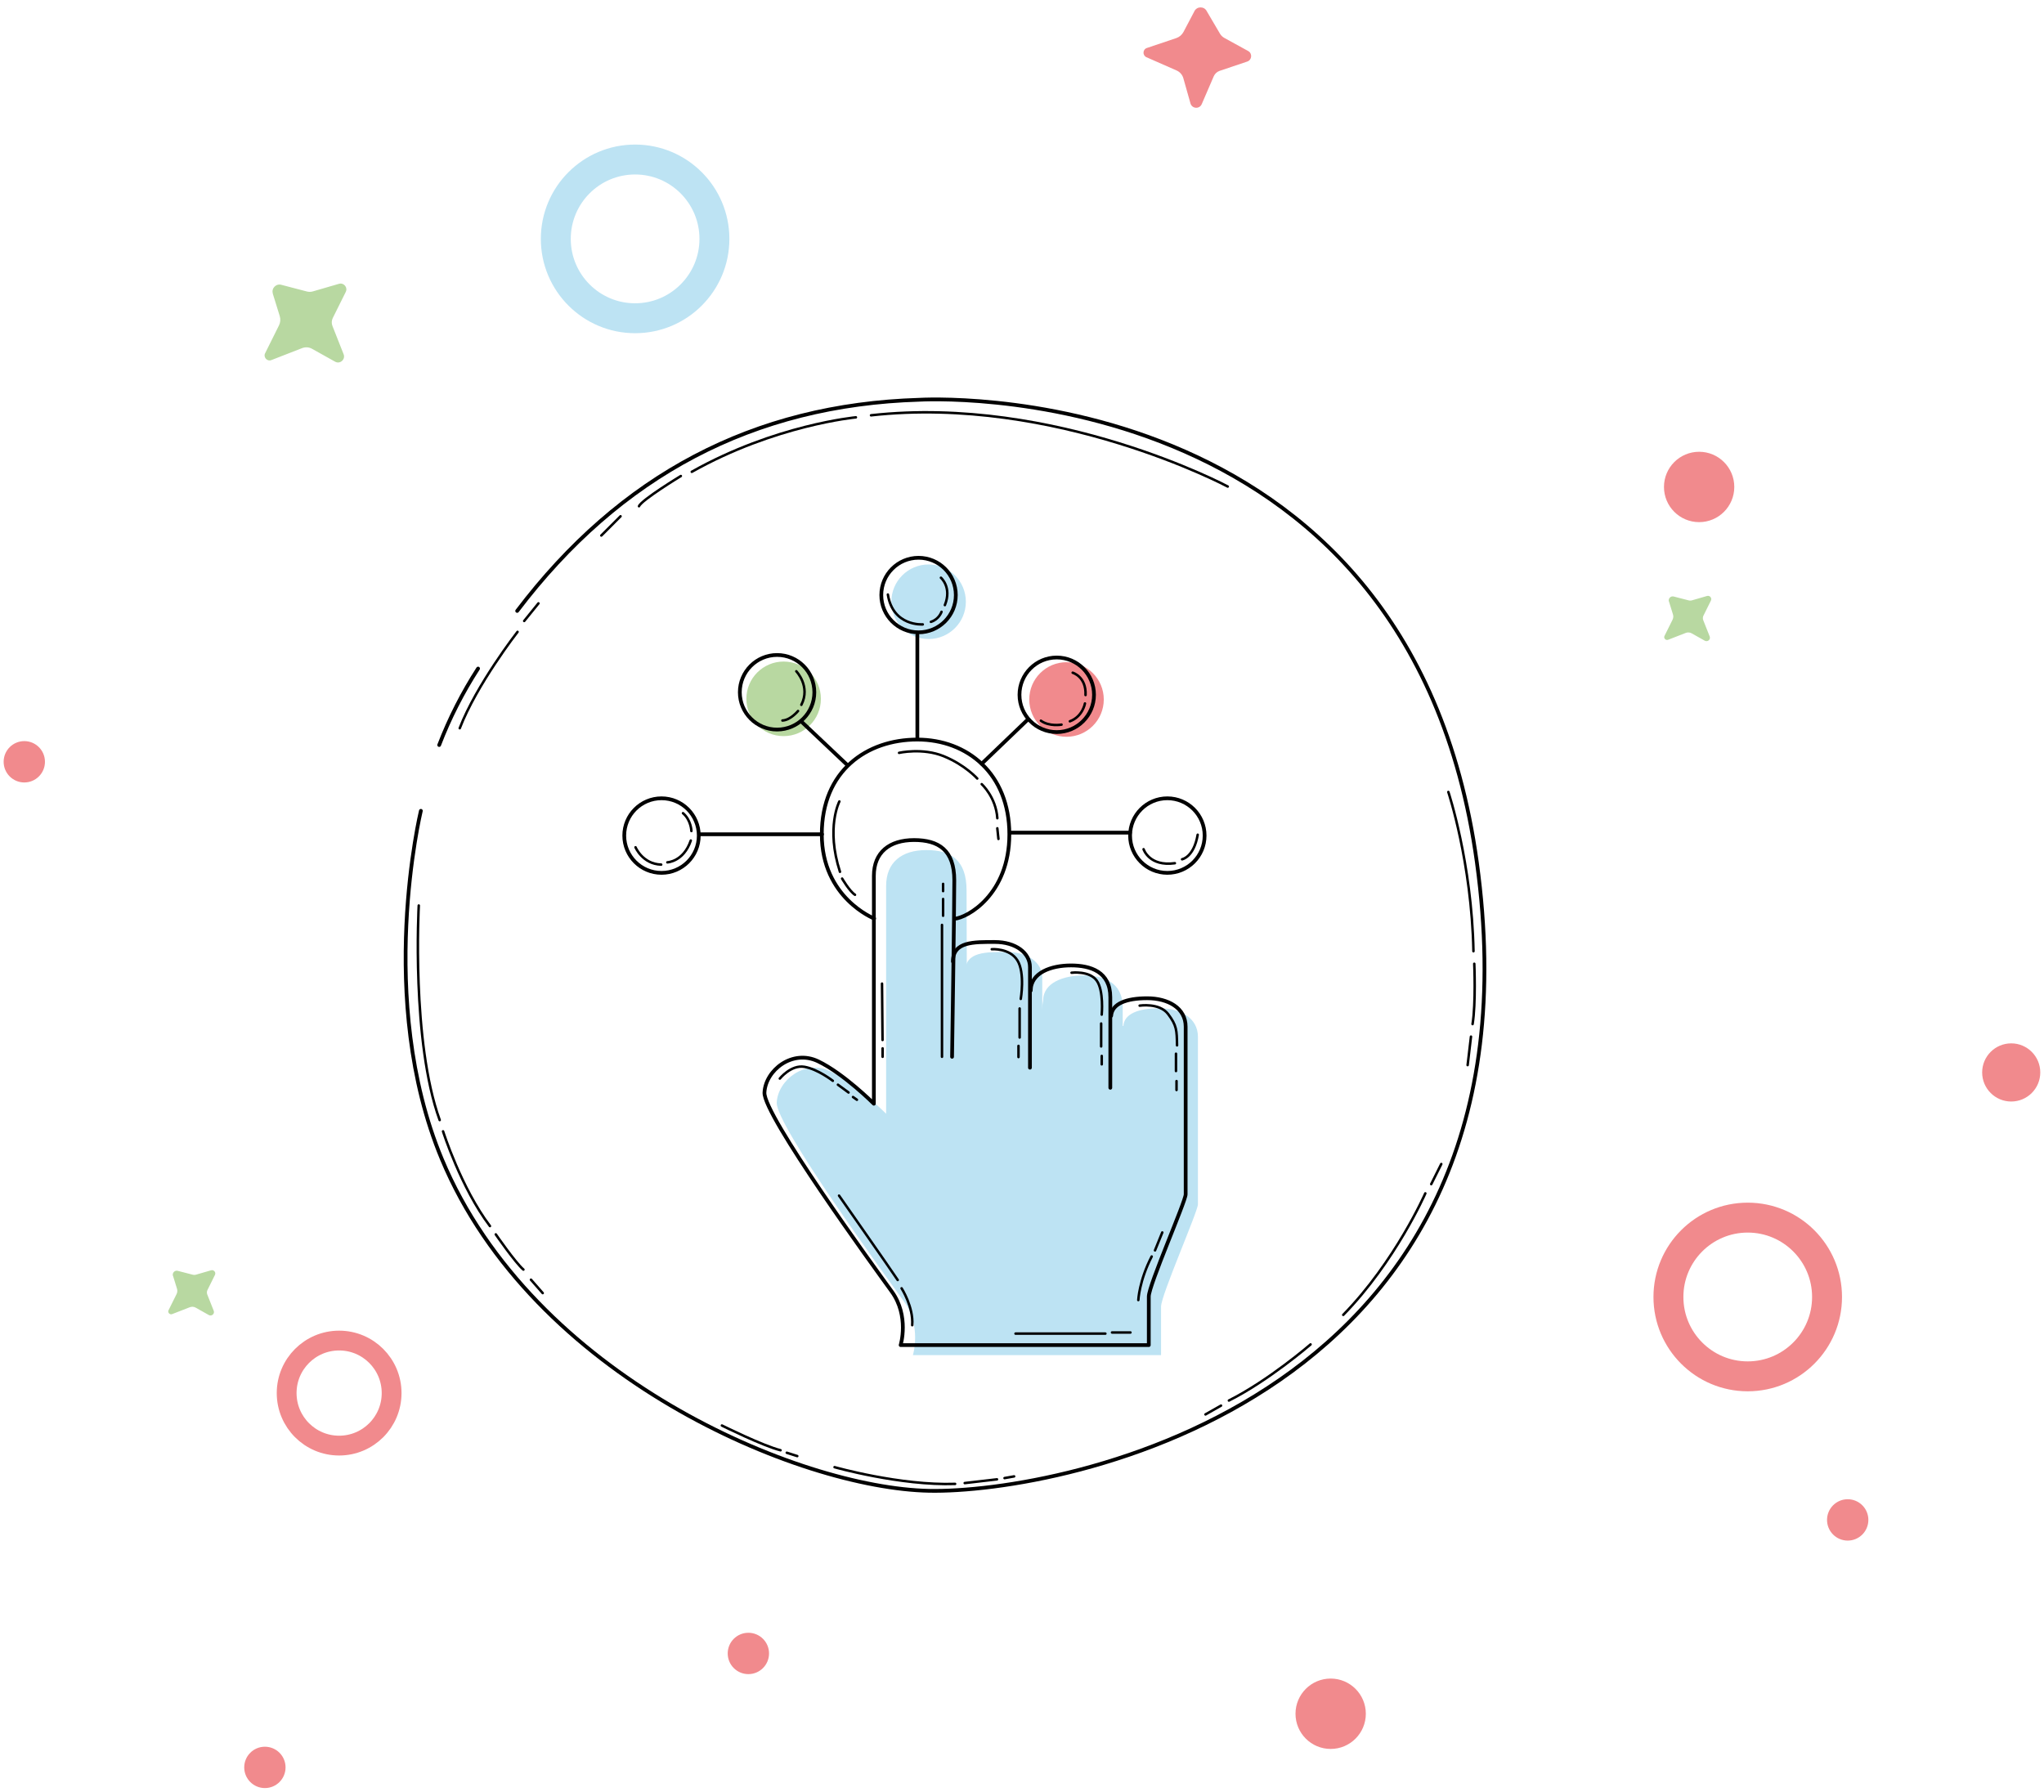 <svg width="219" height="192" viewBox="0 0 219 192" fill="none" xmlns="http://www.w3.org/2000/svg">
<path d="M83.96 78.878C86.165 78.878 87.953 77.09 87.953 74.883C87.953 72.677 86.165 70.888 83.96 70.888C81.756 70.888 79.968 72.677 79.968 74.883C79.968 77.09 81.756 78.878 83.96 78.878Z" fill="#B8D8A1"/>
<path d="M114.27 78.948C116.474 78.948 118.262 77.159 118.262 74.953C118.262 72.746 116.474 70.958 114.27 70.958C112.065 70.958 110.277 72.746 110.277 74.953C110.277 77.159 112.065 78.948 114.27 78.948Z" fill="#F18A8D"/>
<path d="M99.493 68.475C101.698 68.475 103.485 66.686 103.485 64.479C103.485 62.273 101.698 60.484 99.493 60.484C97.288 60.484 95.501 62.273 95.501 64.479C95.501 66.686 97.288 68.475 99.493 68.475Z" fill="#BDE3F3"/>
<path d="M103.623 114.313C103.623 114.313 103.56 98.627 103.56 95.399C103.56 92.17 101.887 91.087 99.252 91.087C96.616 91.087 94.943 92.403 94.943 94.921V119.342C94.943 119.342 91.71 116.107 88.962 114.791C86.214 113.476 83.339 115.748 83.22 118.146C83.1 120.545 94.943 136.821 96.855 139.459C98.767 142.097 97.811 145.206 97.811 145.206H124.399V140.001C124.399 138.791 128.349 129.809 128.349 129.049V111.092C128.349 109.073 126.466 108.039 124.224 108.039C121.982 108.039 120.456 108.623 120.365 109.924" fill="#BDE3F3"/>
<path d="M111.67 115.481V104.705C111.67 103.179 110.145 102.011 107.903 102.011C105.661 102.011 103.419 101.948 103.419 104.107V116.585L111.67 115.481Z" fill="#BDE3F3"/>
<path d="M120.29 117.634V107.934C120.29 105.198 118.181 104.523 116.073 104.523C113.964 104.523 111.764 105.289 111.764 107.217L110.267 116.705L120.29 117.634Z" fill="#BDE3F3"/>
<path d="M102.007 113.239C102.007 113.239 102.246 97.554 102.246 94.325C102.246 91.097 100.573 90.013 97.938 90.013C95.302 90.013 93.629 91.329 93.629 93.847V118.269C93.629 118.269 90.396 115.033 87.648 113.718C84.9 112.402 82.025 114.674 81.906 117.073C81.786 119.471 93.629 135.748 95.541 138.385C97.453 141.023 96.497 144.132 96.497 144.132H123.085V138.927C123.085 137.717 127.035 128.735 127.035 127.975V110.018C127.035 107.999 125.152 106.965 122.91 106.965C120.668 106.965 119.142 107.549 119.051 108.85" stroke="black" stroke-width="0.401" stroke-linecap="round" stroke-linejoin="round"/>
<path d="M110.353 114.407V103.631C110.353 102.105 108.827 100.937 106.585 100.937C104.343 100.937 102.101 100.874 102.101 103.033" stroke="black" stroke-width="0.401" stroke-linecap="round" stroke-linejoin="round"/>
<path d="M118.962 116.56V106.86C118.962 104.124 116.854 103.449 114.745 103.449C112.637 103.449 110.437 104.216 110.437 106.143" stroke="black" stroke-width="0.401" stroke-linecap="round" stroke-linejoin="round"/>
<path d="M93.659 98.421C93.659 98.421 88.05 96.219 88.05 89.396C88.05 82.573 92.893 79.246 98.277 79.246C103.661 79.246 108.145 82.925 108.145 89.396C108.145 95.868 103.611 98.358 102.269 98.449" stroke="black" stroke-width="0.401" stroke-linecap="round" stroke-linejoin="round"/>
<path d="M88.075 89.395H75.044" stroke="black" stroke-width="0.401" stroke-linecap="round" stroke-linejoin="round"/>
<path d="M90.769 81.96L85.814 77.275" stroke="black" stroke-width="0.401" stroke-linecap="round" stroke-linejoin="round"/>
<path d="M98.288 79.116V68.023" stroke="black" stroke-width="0.401" stroke-linecap="round" stroke-linejoin="round"/>
<path d="M105.184 81.839L110.132 77.091" stroke="black" stroke-width="0.401" stroke-linecap="round" stroke-linejoin="round"/>
<path d="M108.203 89.22H121.072" stroke="black" stroke-width="0.401" stroke-linecap="round" stroke-linejoin="round"/>
<path d="M70.877 93.53C73.082 93.53 74.869 91.742 74.869 89.535C74.869 87.329 73.082 85.54 70.877 85.54C68.672 85.54 66.885 87.329 66.885 89.535C66.885 91.742 68.672 93.53 70.877 93.53Z" stroke="black" stroke-width="0.401" stroke-linecap="round" stroke-linejoin="round"/>
<path d="M83.259 78.175C85.464 78.175 87.251 76.386 87.251 74.179C87.251 71.973 85.464 70.184 83.259 70.184C81.054 70.184 79.267 71.973 79.267 74.179C79.267 76.386 81.054 78.175 83.259 78.175Z" stroke="black" stroke-width="0.401" stroke-linecap="round" stroke-linejoin="round"/>
<path d="M98.417 67.758C100.622 67.758 102.409 65.969 102.409 63.763C102.409 61.556 100.622 59.768 98.417 59.768C96.213 59.768 94.425 61.556 94.425 63.763C94.425 65.969 96.213 67.758 98.417 67.758Z" stroke="black" stroke-width="0.401" stroke-miterlimit="10"/>
<path d="M113.223 78.445C115.428 78.445 117.215 76.656 117.215 74.45C117.215 72.243 115.428 70.454 113.223 70.454C111.018 70.454 109.231 72.243 109.231 74.45C109.231 76.656 111.018 78.445 113.223 78.445Z" stroke="black" stroke-width="0.401" stroke-linecap="round" stroke-linejoin="round"/>
<path d="M125.073 93.53C127.278 93.53 129.065 91.742 129.065 89.535C129.065 87.329 127.278 85.54 125.073 85.54C122.868 85.54 121.081 87.329 121.081 89.535C121.081 91.742 122.868 93.53 125.073 93.53Z" stroke="black" stroke-width="0.401" stroke-linecap="round" stroke-linejoin="round"/>
<path d="M100.928 113.239V99.108" stroke="black" stroke-width="0.267" stroke-linecap="round" stroke-linejoin="round"/>
<path d="M101.046 98.125V96.331" stroke="black" stroke-width="0.267" stroke-linecap="round" stroke-linejoin="round"/>
<path d="M101.046 95.486V94.712" stroke="black" stroke-width="0.267" stroke-linecap="round" stroke-linejoin="round"/>
<path d="M106.26 101.712C106.26 101.712 108.172 101.565 109.008 102.908C109.845 104.252 109.367 107.037 109.367 107.037" stroke="black" stroke-width="0.267" stroke-linecap="round" stroke-linejoin="round"/>
<path d="M109.246 108.063V111.172" stroke="black" stroke-width="0.267" stroke-linecap="round" stroke-linejoin="round"/>
<path d="M109.124 112.071V113.267" stroke="black" stroke-width="0.267" stroke-linecap="round" stroke-linejoin="round"/>
<path d="M114.809 104.231C114.809 104.231 116.72 103.992 117.501 105.068C118.281 106.144 118.042 108.719 118.042 108.719" stroke="black" stroke-width="0.267" stroke-linecap="round" stroke-linejoin="round"/>
<path d="M117.981 109.673V112.128" stroke="black" stroke-width="0.267" stroke-linecap="round" stroke-linejoin="round"/>
<path d="M118.044 113.148V114.048" stroke="black" stroke-width="0.267" stroke-linecap="round" stroke-linejoin="round"/>
<path d="M122.105 107.758C122.105 107.758 124.228 107.428 125.155 108.659C126.083 109.89 126.083 110.396 126.111 112.014" stroke="black" stroke-width="0.267" stroke-linecap="round" stroke-linejoin="round"/>
<path d="M125.998 112.909V114.766" stroke="black" stroke-width="0.267" stroke-linecap="round" stroke-linejoin="round"/>
<path d="M126.056 115.841V116.798" stroke="black" stroke-width="0.267" stroke-linecap="round" stroke-linejoin="round"/>
<path d="M83.552 115.573C83.552 115.573 84.747 114.075 86.181 114.314C87.615 114.554 89.231 115.813 89.231 115.813" stroke="black" stroke-width="0.267" stroke-linecap="round" stroke-linejoin="round"/>
<path d="M89.776 116.229L90.915 117.066" stroke="black" stroke-width="0.267" stroke-linecap="round" stroke-linejoin="round"/>
<path d="M91.392 117.55L91.814 117.845" stroke="black" stroke-width="0.267" stroke-linecap="round" stroke-linejoin="round"/>
<path d="M94.502 105.397L94.558 111.439" stroke="black" stroke-width="0.267" stroke-linecap="round" stroke-linejoin="round"/>
<path d="M94.565 112.337V113.238" stroke="black" stroke-width="0.267" stroke-linecap="round" stroke-linejoin="round"/>
<path d="M89.897 128.117C89.897 128.117 95.492 136.108 96.181 137.156" stroke="black" stroke-width="0.267" stroke-linecap="round" stroke-linejoin="round"/>
<path d="M96.599 138.047C96.599 138.047 97.885 140.052 97.738 142" stroke="black" stroke-width="0.267" stroke-linecap="round" stroke-linejoin="round"/>
<path d="M108.805 142.901H118.434" stroke="black" stroke-width="0.267" stroke-linecap="round" stroke-linejoin="round"/>
<path d="M119.146 142.78H121.12" stroke="black" stroke-width="0.267" stroke-linecap="round" stroke-linejoin="round"/>
<path d="M121.962 139.307C121.962 139.307 122.053 137.239 123.396 134.637" stroke="black" stroke-width="0.267" stroke-linecap="round" stroke-linejoin="round"/>
<path d="M123.75 133.983L124.53 132.062" stroke="black" stroke-width="0.267" stroke-linecap="round" stroke-linejoin="round"/>
<path d="M96.327 80.671C96.327 80.671 98.836 80.101 101.114 81.029C103.391 81.958 104.705 83.421 104.705 83.421" stroke="black" stroke-width="0.267" stroke-linecap="round" stroke-linejoin="round"/>
<path d="M105.184 84.026C105.184 84.026 106.709 85.404 106.857 87.676" stroke="black" stroke-width="0.267" stroke-linecap="round" stroke-linejoin="round"/>
<path d="M106.855 88.755L106.975 89.895" stroke="black" stroke-width="0.267" stroke-linecap="round" stroke-linejoin="round"/>
<path d="M89.933 85.878C89.933 85.878 88.465 88.691 89.997 93.418" stroke="black" stroke-width="0.267" stroke-linecap="round" stroke-linejoin="round"/>
<path d="M90.228 94.143C90.228 94.143 91.008 95.486 91.606 95.88" stroke="black" stroke-width="0.267" stroke-linecap="round" stroke-linejoin="round"/>
<path d="M85.318 71.93C85.318 71.93 86.872 73.547 85.86 75.524" stroke="black" stroke-width="0.267" stroke-linecap="round" stroke-linejoin="round"/>
<path d="M85.504 76.185C85.504 76.185 84.696 77.17 83.831 77.205" stroke="black" stroke-width="0.267" stroke-linecap="round" stroke-linejoin="round"/>
<path d="M68.093 90.789C68.093 90.789 68.838 92.583 70.841 92.646" stroke="black" stroke-width="0.267" stroke-linecap="round" stroke-linejoin="round"/>
<path d="M71.504 92.403C71.504 92.403 73.24 92.339 74.013 90.067" stroke="black" stroke-width="0.267" stroke-linecap="round" stroke-linejoin="round"/>
<path d="M74.078 89.048C74.078 89.048 74.05 87.88 73.179 87.135" stroke="black" stroke-width="0.267" stroke-linecap="round" stroke-linejoin="round"/>
<path d="M100.814 61.906C100.814 61.906 102.009 62.926 101.236 64.84" stroke="black" stroke-width="0.267" stroke-linecap="round" stroke-linejoin="round"/>
<path d="M100.877 65.557C100.877 65.557 100.61 66.366 99.739 66.634" stroke="black" stroke-width="0.267" stroke-linecap="round" stroke-linejoin="round"/>
<path d="M98.869 66.907C98.869 66.907 95.671 67.147 95.13 63.707" stroke="black" stroke-width="0.267" stroke-linecap="round" stroke-linejoin="round"/>
<path d="M114.93 72.084C114.93 72.084 116.399 72.506 116.307 74.476" stroke="black" stroke-width="0.267" stroke-linecap="round" stroke-linejoin="round"/>
<path d="M116.245 75.377C116.245 75.377 116.006 76.784 114.629 77.29" stroke="black" stroke-width="0.267" stroke-linecap="round" stroke-linejoin="round"/>
<path d="M113.736 77.647C113.736 77.647 112.422 77.886 111.522 77.225" stroke="black" stroke-width="0.267" stroke-linecap="round" stroke-linejoin="round"/>
<path d="M122.527 90.997C122.527 90.997 123.125 92.882 125.88 92.495" stroke="black" stroke-width="0.267" stroke-linecap="round" stroke-linejoin="round"/>
<path d="M126.651 92.075C126.651 92.075 127.909 91.864 128.324 89.444" stroke="black" stroke-width="0.267" stroke-linecap="round" stroke-linejoin="round"/>
<path d="M55.41 65.464C66.445 50.917 80.713 43.377 98.48 42.836C98.48 42.836 150.969 39.6 158.236 92.403C166.192 150.201 113.556 160.02 99.556 159.746C85.555 159.471 57.041 147.465 47.334 124.189C40.201 107.083 45.093 86.882 45.093 86.882" stroke="black" stroke-width="0.401" stroke-linecap="round" stroke-linejoin="round"/>
<path d="M51.223 71.638C49.557 74.219 48.158 76.962 47.055 79.832" stroke="black" stroke-width="0.401" stroke-linecap="round" stroke-linejoin="round"/>
<path d="M140.417 144.059C140.417 144.059 135.954 147.921 131.667 150.073" stroke="black" stroke-width="0.267" stroke-linecap="round" stroke-linejoin="round"/>
<path d="M130.824 150.617L129.159 151.56" stroke="black" stroke-width="0.267" stroke-linecap="round" stroke-linejoin="round"/>
<path d="M89.416 157.212C89.416 157.212 96.459 159.209 102.334 159.005" stroke="black" stroke-width="0.267" stroke-linecap="round" stroke-linejoin="round"/>
<path d="M103.362 158.917L106.82 158.516" stroke="black" stroke-width="0.267" stroke-linecap="round" stroke-linejoin="round"/>
<path d="M107.629 158.383L108.656 158.2" stroke="black" stroke-width="0.267" stroke-linecap="round" stroke-linejoin="round"/>
<path d="M77.346 152.749C77.346 152.749 81.788 154.95 83.629 155.4" stroke="black" stroke-width="0.267" stroke-linecap="round" stroke-linejoin="round"/>
<path d="M84.297 155.667L85.422 156.025" stroke="black" stroke-width="0.267" stroke-linecap="round" stroke-linejoin="round"/>
<path d="M44.868 97.031C44.868 97.031 44.06 111.62 47.11 120.018" stroke="black" stroke-width="0.267" stroke-linecap="round" stroke-linejoin="round"/>
<path d="M47.47 121.227C47.47 121.227 49.396 127.29 52.495 131.377" stroke="black" stroke-width="0.267" stroke-linecap="round" stroke-linejoin="round"/>
<path d="M53.121 132.27C53.121 132.27 55.23 135.323 56.08 136.04" stroke="black" stroke-width="0.267" stroke-linecap="round" stroke-linejoin="round"/>
<path d="M56.889 137.125L58.147 138.56" stroke="black" stroke-width="0.267" stroke-linecap="round" stroke-linejoin="round"/>
<path d="M155.179 84.864C155.179 84.864 157.688 92.404 157.871 101.928" stroke="black" stroke-width="0.267" stroke-linecap="round" stroke-linejoin="round"/>
<path d="M157.958 103.271C157.958 103.271 158.141 107.492 157.775 109.735" stroke="black" stroke-width="0.267" stroke-linecap="round" stroke-linejoin="round"/>
<path d="M157.605 111.077L157.246 114.13" stroke="black" stroke-width="0.267" stroke-linecap="round" stroke-linejoin="round"/>
<path d="M131.544 52.134C131.544 52.134 113.108 42.3 93.323 44.502" stroke="black" stroke-width="0.267" stroke-linecap="round" stroke-linejoin="round"/>
<path d="M91.703 44.719C91.703 44.719 83.044 45.528 74.118 50.557" stroke="black" stroke-width="0.267" stroke-linecap="round" stroke-linejoin="round"/>
<path d="M72.947 51.008C72.947 51.008 68.73 53.569 68.463 54.244" stroke="black" stroke-width="0.267" stroke-linecap="round" stroke-linejoin="round"/>
<path d="M66.487 55.321L64.428 57.382" stroke="black" stroke-width="0.267" stroke-linecap="round" stroke-linejoin="round"/>
<path d="M55.45 67.707C55.45 67.707 51.05 73.363 49.258 78.033" stroke="black" stroke-width="0.267" stroke-linecap="round" stroke-linejoin="round"/>
<path d="M56.165 66.539L57.691 64.654" stroke="black" stroke-width="0.267" stroke-linecap="round" stroke-linejoin="round"/>
<path d="M152.713 127.873C152.713 127.873 149.529 135.146 143.92 140.893" stroke="black" stroke-width="0.267" stroke-linecap="round" stroke-linejoin="round"/>
<path d="M153.347 126.882L154.422 124.729" stroke="black" stroke-width="0.267" stroke-linecap="round" stroke-linejoin="round"/>
<path d="M127.978 1.191L126.804 3.42C126.642 3.73 126.361 3.969 126.031 4.082L122.917 5.13C122.432 5.256 122.376 5.917 122.826 6.128L126.073 7.556C126.417 7.711 126.677 8.007 126.783 8.365L127.556 11.101C127.739 11.664 128.519 11.706 128.758 11.158L130.044 8.175C130.163 7.901 130.395 7.69 130.676 7.592L133.621 6.6C134.148 6.431 134.205 5.713 133.72 5.46L131.175 4.061C130.986 3.955 130.824 3.8 130.712 3.61L129.299 1.205C129.032 0.663 128.266 0.656 127.978 1.184V1.191Z" fill="#F18A8D"/>
<path d="M29.225 31.457L29.97 33.863C30.076 34.201 30.047 34.559 29.886 34.876L28.424 37.816C28.171 38.245 28.6 38.759 29.063 38.59L32.367 37.303C32.718 37.169 33.112 37.19 33.442 37.38L35.923 38.766C36.45 39.04 37.034 38.505 36.816 37.957L35.621 34.932C35.508 34.651 35.523 34.341 35.656 34.074L37.041 31.289C37.294 30.803 36.83 30.248 36.303 30.416L33.52 31.225C33.309 31.289 33.084 31.289 32.873 31.232L30.181 30.529C29.612 30.339 29.056 30.874 29.232 31.45L29.225 31.457Z" fill="#B8D8A1"/>
<path d="M18.535 136.704L18.963 138.09C19.027 138.279 19.006 138.49 18.914 138.673L18.071 140.369C17.923 140.615 18.169 140.91 18.443 140.812L20.341 140.073C20.545 139.996 20.77 140.01 20.959 140.115L22.386 140.917C22.689 141.072 23.026 140.769 22.899 140.453L22.21 138.716C22.147 138.554 22.154 138.378 22.232 138.223L23.026 136.619C23.173 136.338 22.906 136.022 22.604 136.12L21.002 136.584C20.882 136.619 20.749 136.619 20.629 136.584L19.076 136.183C18.745 136.071 18.429 136.38 18.528 136.711L18.535 136.704Z" fill="#B8D8A1"/>
<path d="M178.817 64.448L179.245 65.833C179.309 66.023 179.287 66.234 179.196 66.417L178.353 68.112C178.205 68.359 178.451 68.654 178.725 68.555L180.623 67.817C180.827 67.74 181.052 67.754 181.241 67.859L182.668 68.661C182.97 68.816 183.308 68.513 183.181 68.197L182.492 66.459C182.429 66.298 182.436 66.122 182.513 65.967L183.308 64.363C183.455 64.082 183.188 63.766 182.886 63.864L181.283 64.328C181.164 64.363 181.03 64.363 180.911 64.328L179.358 63.927C179.027 63.815 178.711 64.124 178.809 64.455L178.817 64.448Z" fill="#B8D8A1"/>
<path d="M187.257 147.48C191.95 147.48 195.755 143.672 195.755 138.976C195.755 134.279 191.95 130.472 187.257 130.472C182.564 130.472 178.76 134.279 178.76 138.976C178.76 143.672 182.564 147.48 187.257 147.48Z" stroke="#F18A8D" stroke-width="3.206" stroke-miterlimit="10"/>
<path d="M36.336 154.901C39.441 154.901 41.959 152.381 41.959 149.273C41.959 146.166 39.441 143.646 36.336 143.646C33.231 143.646 30.713 146.166 30.713 149.273C30.713 152.381 33.231 154.901 36.336 154.901Z" stroke="#F18A8D" stroke-width="2.122" stroke-miterlimit="10"/>
<path d="M68.047 34.101C72.74 34.101 76.545 30.294 76.545 25.597C76.545 20.901 72.74 17.093 68.047 17.093C63.355 17.093 59.55 20.901 59.55 25.597C59.55 30.294 63.355 34.101 68.047 34.101Z" stroke="#BDE3F3" stroke-width="3.206" stroke-miterlimit="10"/>
<path d="M2.603 83.844C3.826 83.844 4.817 82.852 4.817 81.628C4.817 80.404 3.826 79.412 2.603 79.412C1.381 79.412 0.39 80.404 0.39 81.628C0.39 82.852 1.381 83.844 2.603 83.844Z" fill="#F18A8D"/>
<path d="M28.381 191.598C29.604 191.598 30.595 190.606 30.595 189.382C30.595 188.158 29.604 187.167 28.381 187.167C27.159 187.167 26.167 188.158 26.167 189.382C26.167 190.606 27.159 191.598 28.381 191.598Z" fill="#F18A8D"/>
<path d="M80.183 179.388C81.406 179.388 82.397 178.396 82.397 177.172C82.397 175.949 81.406 174.957 80.183 174.957C78.96 174.957 77.969 175.949 77.969 177.172C77.969 178.396 78.96 179.388 80.183 179.388Z" fill="#F18A8D"/>
<path d="M197.968 165.08C199.191 165.08 200.182 164.088 200.182 162.864C200.182 161.64 199.191 160.648 197.968 160.648C196.745 160.648 195.754 161.64 195.754 162.864C195.754 164.088 196.745 165.08 197.968 165.08Z" fill="#F18A8D"/>
<path d="M142.572 187.405C144.652 187.405 146.339 185.717 146.339 183.635C146.339 181.552 144.652 179.864 142.572 179.864C140.491 179.864 138.804 181.552 138.804 183.635C138.804 185.717 140.491 187.405 142.572 187.405Z" fill="#F18A8D"/>
<path d="M182.05 55.949C184.13 55.949 185.817 54.261 185.817 52.179C185.817 50.097 184.13 48.409 182.05 48.409C179.969 48.409 178.283 50.097 178.283 52.179C178.283 54.261 179.969 55.949 182.05 55.949Z" fill="#F18A8D"/>
<path d="M215.488 118.032C217.207 118.032 218.601 116.636 218.601 114.916C218.601 113.195 217.207 111.8 215.488 111.8C213.768 111.8 212.374 113.195 212.374 114.916C212.374 116.636 213.768 118.032 215.488 118.032Z" fill="#F18A8D"/>
</svg>
